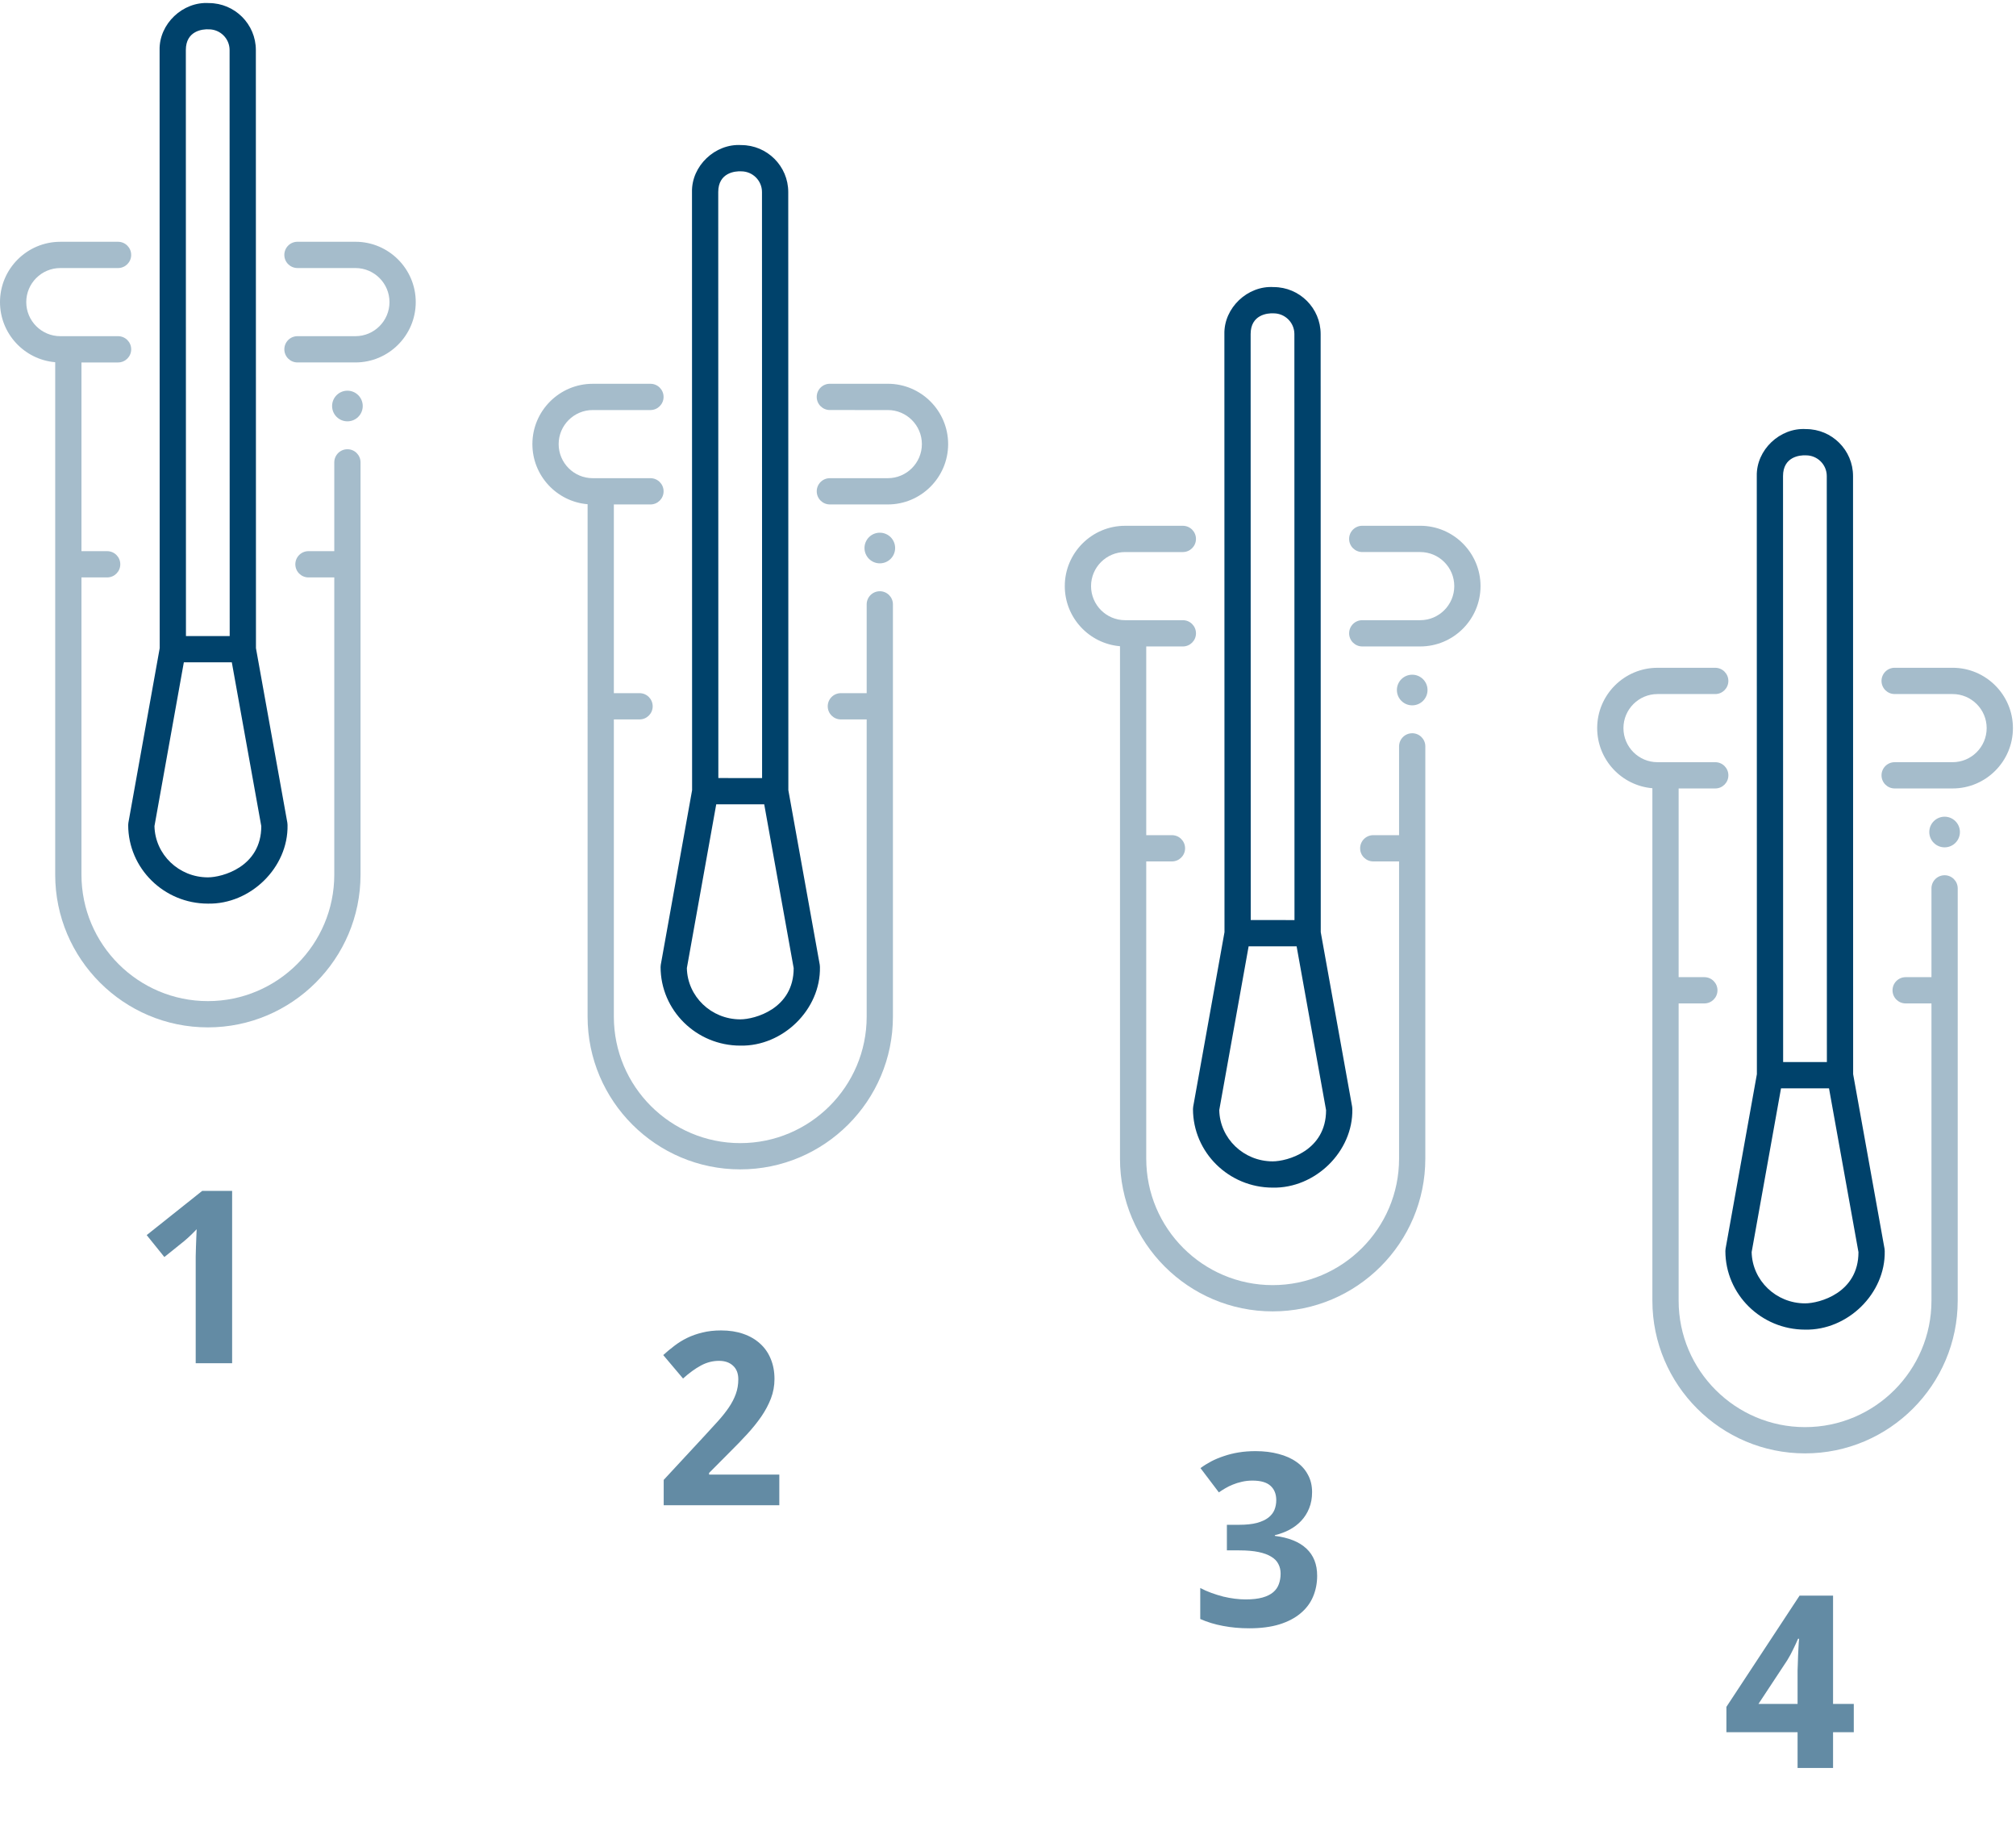 <svg width="284" height="259" viewBox="0 0 284 259" fill="none" xmlns="http://www.w3.org/2000/svg">
<path d="M51.1 57.184C51.1 58.376 50.134 59.342 48.942 59.342C47.75 59.342 46.784 58.376 46.784 57.184C46.784 55.992 47.75 55.026 48.942 55.026C50.134 55.026 51.1 55.992 51.1 57.184Z" fill="#A5BCCB"/>
<path d="M48.941 63.272C47.919 63.272 47.091 64.1 47.091 65.122V77.626H43.455C42.434 77.626 41.605 78.454 41.605 79.476C41.605 80.497 42.434 81.325 43.455 81.325H47.091V123.191C47.091 133.01 39.102 140.999 29.283 140.999C19.464 140.999 11.476 133.01 11.476 123.191V81.325H15.097C16.118 81.325 16.946 80.497 16.946 79.476C16.946 78.454 16.118 77.626 15.097 77.626H11.476V51.048H16.632C17.654 51.048 18.482 50.22 18.482 49.199C18.482 48.177 17.654 47.349 16.632 47.349H8.498C5.852 47.349 3.699 45.196 3.699 42.55C3.699 39.905 5.852 37.752 8.498 37.752H16.63C17.652 37.752 18.48 36.924 18.48 35.902C18.48 34.881 17.652 34.053 16.63 34.053H8.498C3.812 34.053 0 37.865 0 42.55C0 46.994 3.428 50.648 7.777 51.015L7.776 123.191C7.776 135.05 17.424 144.697 29.283 144.697C41.142 144.697 50.789 135.049 50.789 123.191L50.79 65.12C50.79 64.099 49.963 63.271 48.942 63.271L48.941 63.272Z" fill="#A5BCCB"/>
<path d="M50.069 51.047H41.906C40.884 51.047 40.056 50.219 40.056 49.197C40.056 48.176 40.884 47.348 41.906 47.348H50.069C52.715 47.348 54.868 45.195 54.868 42.549C54.868 39.903 52.715 37.751 50.069 37.751L41.904 37.75C40.882 37.75 40.054 36.922 40.054 35.9C40.054 34.879 40.882 34.05 41.904 34.05H50.069C54.755 34.05 58.567 37.862 58.567 42.548C58.567 47.235 54.755 51.047 50.069 51.047V51.047Z" fill="#A5BCCB"/>
<path d="M40.48 115.873L36.058 91.291L36.043 7.042C36.042 3.399 33.073 0.434 29.423 0.433C25.755 0.199 22.402 3.36 22.483 7.047L22.498 91.287L18.088 115.867C18.069 115.976 18.059 116.085 18.059 116.194C18.061 122.298 23.097 127.264 29.285 127.267C35.272 127.395 40.63 122.195 40.507 116.198C40.508 116.089 40.499 115.98 40.48 115.871L40.48 115.873ZM29.421 4.132C31.031 4.133 32.342 5.438 32.343 7.044L32.358 89.584L26.196 89.582L26.18 7.044C26.181 4.332 28.54 4.078 29.421 4.132V4.132ZM29.287 123.568C25.19 123.567 21.846 120.343 21.76 116.349L25.898 93.281L32.657 93.283L36.808 116.356C36.808 122.099 31.303 123.568 29.287 123.568V123.568Z" fill="#00426B"/>
<path d="M126.1 77.184C126.1 78.376 125.134 79.342 123.942 79.342C122.75 79.342 121.784 78.376 121.784 77.184C121.784 75.993 122.75 75.026 123.942 75.026C125.134 75.026 126.1 75.993 126.1 77.184Z" fill="#A5BCCB"/>
<path d="M123.941 83.272C122.919 83.272 122.091 84.1 122.091 85.122V97.626H118.455C117.434 97.626 116.606 98.454 116.606 99.476C116.606 100.497 117.434 101.325 118.455 101.325H122.091V143.191C122.091 153.01 114.103 160.999 104.283 160.999C94.464 160.999 86.475 153.01 86.475 143.191V101.325H90.097C91.118 101.325 91.946 100.497 91.946 99.476C91.946 98.454 91.118 97.626 90.097 97.626H86.475V71.048H91.632C92.654 71.048 93.482 70.22 93.482 69.199C93.482 68.177 92.654 67.349 91.632 67.349H83.498C80.852 67.349 78.699 65.196 78.699 62.55C78.699 59.905 80.852 57.752 83.498 57.752H91.63C92.652 57.752 93.48 56.924 93.48 55.902C93.48 54.881 92.652 54.053 91.63 54.053H83.498C78.812 54.053 75 57.865 75 62.55C75 66.994 78.428 70.648 82.777 71.015L82.776 143.191C82.776 155.05 92.424 164.697 104.283 164.697C116.142 164.697 125.789 155.049 125.789 143.191L125.79 85.12C125.79 84.099 124.963 83.271 123.942 83.271L123.941 83.272Z" fill="#A5BCCB"/>
<path d="M125.069 71.047H116.905C115.884 71.047 115.056 70.219 115.056 69.197C115.056 68.176 115.884 67.348 116.905 67.348H125.069C127.715 67.348 129.868 65.195 129.868 62.549C129.868 59.903 127.715 57.751 125.069 57.751L116.904 57.75C115.882 57.75 115.054 56.922 115.054 55.9C115.054 54.879 115.882 54.05 116.904 54.05H125.069C129.755 54.05 133.567 57.862 133.567 62.548C133.567 67.235 129.755 71.047 125.069 71.047V71.047Z" fill="#A5BCCB"/>
<path d="M115.48 135.873L111.058 111.291L111.043 27.042C111.042 23.399 108.073 20.434 104.423 20.433C100.755 20.199 97.402 23.36 97.483 27.047L97.498 111.287L93.088 135.867C93.069 135.976 93.059 136.085 93.059 136.194C93.061 142.298 98.097 147.264 104.285 147.267C110.272 147.395 115.63 142.195 115.507 136.198C115.508 136.089 115.499 135.98 115.48 135.871L115.48 135.873ZM104.421 24.132C106.031 24.133 107.342 25.439 107.343 27.044L107.358 109.584L101.196 109.582L101.181 27.044C101.182 24.332 103.539 24.078 104.421 24.132V24.132ZM104.287 143.568C100.19 143.567 96.846 140.343 96.76 136.349L100.898 113.281L107.658 113.283L111.808 136.356C111.808 142.099 106.303 143.568 104.287 143.568V143.568Z" fill="#00426B"/>
<path d="M201.1 97.184C201.1 98.376 200.134 99.342 198.942 99.342C197.75 99.342 196.784 98.376 196.784 97.184C196.784 95.993 197.75 95.026 198.942 95.026C200.134 95.026 201.1 95.993 201.1 97.184Z" fill="#A5BCCB"/>
<path d="M198.941 103.272C197.919 103.272 197.091 104.1 197.091 105.122V117.626H193.455C192.434 117.626 191.606 118.454 191.606 119.476C191.606 120.497 192.434 121.325 193.455 121.325H197.091V163.191C197.091 173.01 189.103 180.999 179.283 180.999C169.464 180.999 161.475 173.01 161.475 163.191V121.325H165.097C166.118 121.325 166.946 120.497 166.946 119.476C166.946 118.454 166.118 117.626 165.097 117.626H161.475V91.048H166.632C167.654 91.048 168.482 90.22 168.482 89.199C168.482 88.177 167.654 87.349 166.632 87.349H158.498C155.852 87.349 153.699 85.196 153.699 82.55C153.699 79.905 155.852 77.752 158.498 77.752H166.63C167.652 77.752 168.48 76.924 168.48 75.902C168.48 74.881 167.652 74.053 166.63 74.053H158.498C153.812 74.053 150 77.865 150 82.55C150 86.994 153.428 90.648 157.777 91.015L157.776 163.191C157.776 175.05 167.425 184.697 179.283 184.697C191.142 184.697 200.789 175.049 200.789 163.191L200.79 105.12C200.79 104.099 199.963 103.271 198.942 103.271L198.941 103.272Z" fill="#A5BCCB"/>
<path d="M200.069 91.047H191.905C190.884 91.047 190.056 90.219 190.056 89.197C190.056 88.176 190.884 87.348 191.905 87.348H200.069C202.715 87.348 204.868 85.195 204.868 82.549C204.868 79.903 202.715 77.751 200.069 77.751L191.904 77.75C190.882 77.75 190.054 76.921 190.054 75.9C190.054 74.879 190.882 74.05 191.904 74.05H200.069C204.755 74.05 208.567 77.862 208.567 82.548C208.567 87.235 204.755 91.047 200.069 91.047V91.047Z" fill="#A5BCCB"/>
<path d="M190.48 155.873L186.058 131.291L186.043 47.042C186.042 43.399 183.073 40.434 179.423 40.433C175.755 40.199 172.402 43.36 172.483 47.047L172.498 131.287L168.088 155.867C168.069 155.976 168.059 156.085 168.059 156.194C168.061 162.298 173.097 167.264 179.285 167.267C185.272 167.395 190.63 162.195 190.507 156.198C190.508 156.089 190.499 155.98 190.48 155.871L190.48 155.873ZM179.421 44.132C181.031 44.133 182.342 45.438 182.343 47.044L182.358 129.584L176.196 129.582L176.181 47.044C176.182 44.332 178.539 44.078 179.421 44.132V44.132ZM179.287 163.568C175.19 163.567 171.846 160.343 171.76 156.349L175.898 133.281L182.658 133.283L186.808 156.356C186.808 162.099 181.303 163.568 179.287 163.568V163.568Z" fill="#00426B"/>
<path d="M276.1 117.184C276.1 118.376 275.134 119.342 273.942 119.342C272.75 119.342 271.784 118.376 271.784 117.184C271.784 115.992 272.75 115.026 273.942 115.026C275.134 115.026 276.1 115.992 276.1 117.184Z" fill="#A5BCCB"/>
<path d="M273.941 123.272C272.919 123.272 272.091 124.1 272.091 125.122V137.626H268.455C267.434 137.626 266.606 138.454 266.606 139.476C266.606 140.497 267.434 141.325 268.455 141.325H272.091V183.191C272.091 193.01 264.103 200.999 254.283 200.999C244.464 200.999 236.475 193.01 236.475 183.191V141.325H240.097C241.118 141.325 241.946 140.497 241.946 139.476C241.946 138.454 241.118 137.626 240.097 137.626H236.475V111.048H241.632C242.654 111.048 243.482 110.22 243.482 109.199C243.482 108.177 242.654 107.349 241.632 107.349H233.498C230.852 107.349 228.699 105.196 228.699 102.551C228.699 99.905 230.852 97.752 233.498 97.752H241.63C242.652 97.752 243.48 96.924 243.48 95.902C243.48 94.881 242.652 94.053 241.63 94.053H233.498C228.812 94.053 225 97.865 225 102.55C225 106.994 228.428 110.648 232.777 111.015L232.776 183.191C232.776 195.05 242.425 204.697 254.283 204.697C266.142 204.697 275.789 195.049 275.789 183.191L275.79 125.12C275.79 124.099 274.963 123.271 273.942 123.271L273.941 123.272Z" fill="#A5BCCB"/>
<path d="M275.069 111.047H266.905C265.884 111.047 265.056 110.219 265.056 109.197C265.056 108.176 265.884 107.348 266.905 107.348H275.069C277.715 107.348 279.868 105.195 279.868 102.549C279.868 99.903 277.715 97.751 275.069 97.751L266.904 97.75C265.882 97.75 265.054 96.921 265.054 95.9C265.054 94.879 265.882 94.05 266.904 94.05H275.069C279.755 94.05 283.567 97.862 283.567 102.548C283.567 107.235 279.755 111.047 275.069 111.047V111.047Z" fill="#A5BCCB"/>
<path d="M265.48 175.873L261.058 151.291L261.043 67.042C261.042 63.399 258.073 60.434 254.423 60.433C250.755 60.199 247.402 63.36 247.483 67.046L247.498 151.287L243.088 175.867C243.069 175.976 243.059 176.085 243.059 176.194C243.061 182.298 248.097 187.264 254.285 187.267C260.272 187.395 265.63 182.195 265.507 176.198C265.508 176.089 265.499 175.98 265.48 175.871L265.48 175.873ZM254.421 64.132C256.031 64.133 257.342 65.439 257.343 67.044L257.358 149.584L251.196 149.582L251.181 67.044C251.182 64.332 253.539 64.078 254.421 64.132V64.132ZM254.287 183.568C250.19 183.567 246.846 180.343 246.76 176.349L250.898 153.281L257.658 153.283L261.808 176.356C261.808 182.099 256.303 183.568 254.287 183.568V183.568Z" fill="#00426B"/>
<path opacity="0.61" d="M32.7 192H27.57V177.955C27.57 177.667 27.57 177.324 27.57 176.926C27.581 176.516 27.592 176.096 27.604 175.664C27.626 175.221 27.642 174.779 27.653 174.336C27.675 173.893 27.692 173.489 27.703 173.124C27.648 173.19 27.554 173.29 27.421 173.423C27.288 173.556 27.139 173.705 26.973 173.871C26.807 174.026 26.635 174.187 26.458 174.353C26.281 174.519 26.109 174.668 25.943 174.801L23.154 177.042L20.664 173.954L28.483 167.729H32.7V192Z" fill="#00426B"/>
<path opacity="0.61" d="M109.784 212H93.498V208.431L99.209 202.271C99.928 201.497 100.581 200.783 101.168 200.13C101.755 199.477 102.258 198.84 102.679 198.221C103.099 197.601 103.426 196.97 103.658 196.328C103.891 195.686 104.007 194.994 104.007 194.253C104.007 193.434 103.758 192.798 103.26 192.344C102.773 191.89 102.114 191.663 101.284 191.663C100.41 191.663 99.569 191.879 98.761 192.311C97.953 192.742 97.106 193.356 96.221 194.153L93.432 190.85C93.93 190.396 94.45 189.964 94.992 189.555C95.534 189.134 96.132 188.763 96.785 188.442C97.438 188.121 98.158 187.867 98.943 187.679C99.729 187.479 100.609 187.38 101.583 187.38C102.745 187.38 103.785 187.54 104.704 187.861C105.634 188.182 106.425 188.642 107.078 189.239C107.731 189.826 108.229 190.54 108.572 191.381C108.926 192.222 109.104 193.168 109.104 194.22C109.104 195.172 108.938 196.085 108.605 196.959C108.273 197.822 107.82 198.674 107.244 199.516C106.669 200.346 105.999 201.176 105.235 202.006C104.483 202.825 103.675 203.66 102.812 204.513L99.89 207.451V207.684H109.784V212Z" fill="#00426B"/>
<path opacity="0.61" d="M184.838 210.157C184.838 210.998 184.7 211.757 184.423 212.432C184.157 213.096 183.786 213.682 183.311 214.191C182.846 214.689 182.292 215.11 181.65 215.453C181.02 215.785 180.333 216.04 179.592 216.217V216.316C181.551 216.56 183.034 217.158 184.041 218.109C185.048 219.05 185.552 220.323 185.552 221.928C185.552 222.99 185.358 223.975 184.971 224.883C184.594 225.779 184.008 226.56 183.211 227.224C182.425 227.888 181.429 228.408 180.223 228.784C179.027 229.149 177.616 229.332 175.989 229.332C174.683 229.332 173.455 229.221 172.304 229C171.153 228.79 170.079 228.463 169.083 228.021V223.654C169.581 223.92 170.107 224.152 170.66 224.352C171.214 224.551 171.767 224.722 172.32 224.866C172.874 224.999 173.416 225.099 173.947 225.165C174.49 225.231 174.999 225.265 175.475 225.265C176.426 225.265 177.218 225.176 177.849 224.999C178.479 224.822 178.983 224.573 179.359 224.252C179.736 223.931 180.001 223.549 180.156 223.106C180.322 222.653 180.405 222.16 180.405 221.629C180.405 221.131 180.3 220.683 180.09 220.284C179.891 219.875 179.559 219.532 179.094 219.255C178.64 218.967 178.042 218.746 177.301 218.591C176.559 218.436 175.646 218.358 174.562 218.358H172.835V214.756H174.528C175.547 214.756 176.393 214.667 177.068 214.49C177.743 214.302 178.28 214.053 178.679 213.743C179.088 213.422 179.376 213.051 179.542 212.631C179.708 212.21 179.791 211.762 179.791 211.286C179.791 210.423 179.52 209.748 178.978 209.261C178.446 208.774 177.6 208.53 176.438 208.53C175.906 208.53 175.408 208.586 174.943 208.696C174.49 208.796 174.063 208.929 173.665 209.095C173.278 209.25 172.918 209.427 172.586 209.626C172.265 209.814 171.972 210.002 171.706 210.19L169.116 206.771C169.581 206.427 170.085 206.112 170.627 205.824C171.18 205.536 171.778 205.287 172.42 205.077C173.062 204.856 173.754 204.684 174.495 204.562C175.237 204.441 176.028 204.38 176.869 204.38C178.064 204.38 179.149 204.513 180.123 204.778C181.108 205.033 181.949 205.409 182.646 205.907C183.344 206.394 183.881 206.997 184.257 207.717C184.644 208.425 184.838 209.239 184.838 210.157Z" fill="#00426B"/>
<path opacity="0.61" d="M261.149 243.97H258.228V249H253.23V243.97H243.203V240.4L253.513 224.729H258.228V239.985H261.149V243.97ZM253.23 239.985V235.868C253.23 235.724 253.23 235.52 253.23 235.254C253.242 234.977 253.253 234.667 253.264 234.324C253.275 233.981 253.286 233.627 253.297 233.262C253.319 232.896 253.336 232.548 253.347 232.216C253.369 231.884 253.385 231.596 253.396 231.353C253.419 231.098 253.435 230.915 253.446 230.805H253.297C253.098 231.27 252.871 231.762 252.616 232.282C252.373 232.802 252.09 233.323 251.77 233.843L247.719 239.985H253.23Z" fill="#00426B"/>
</svg>
